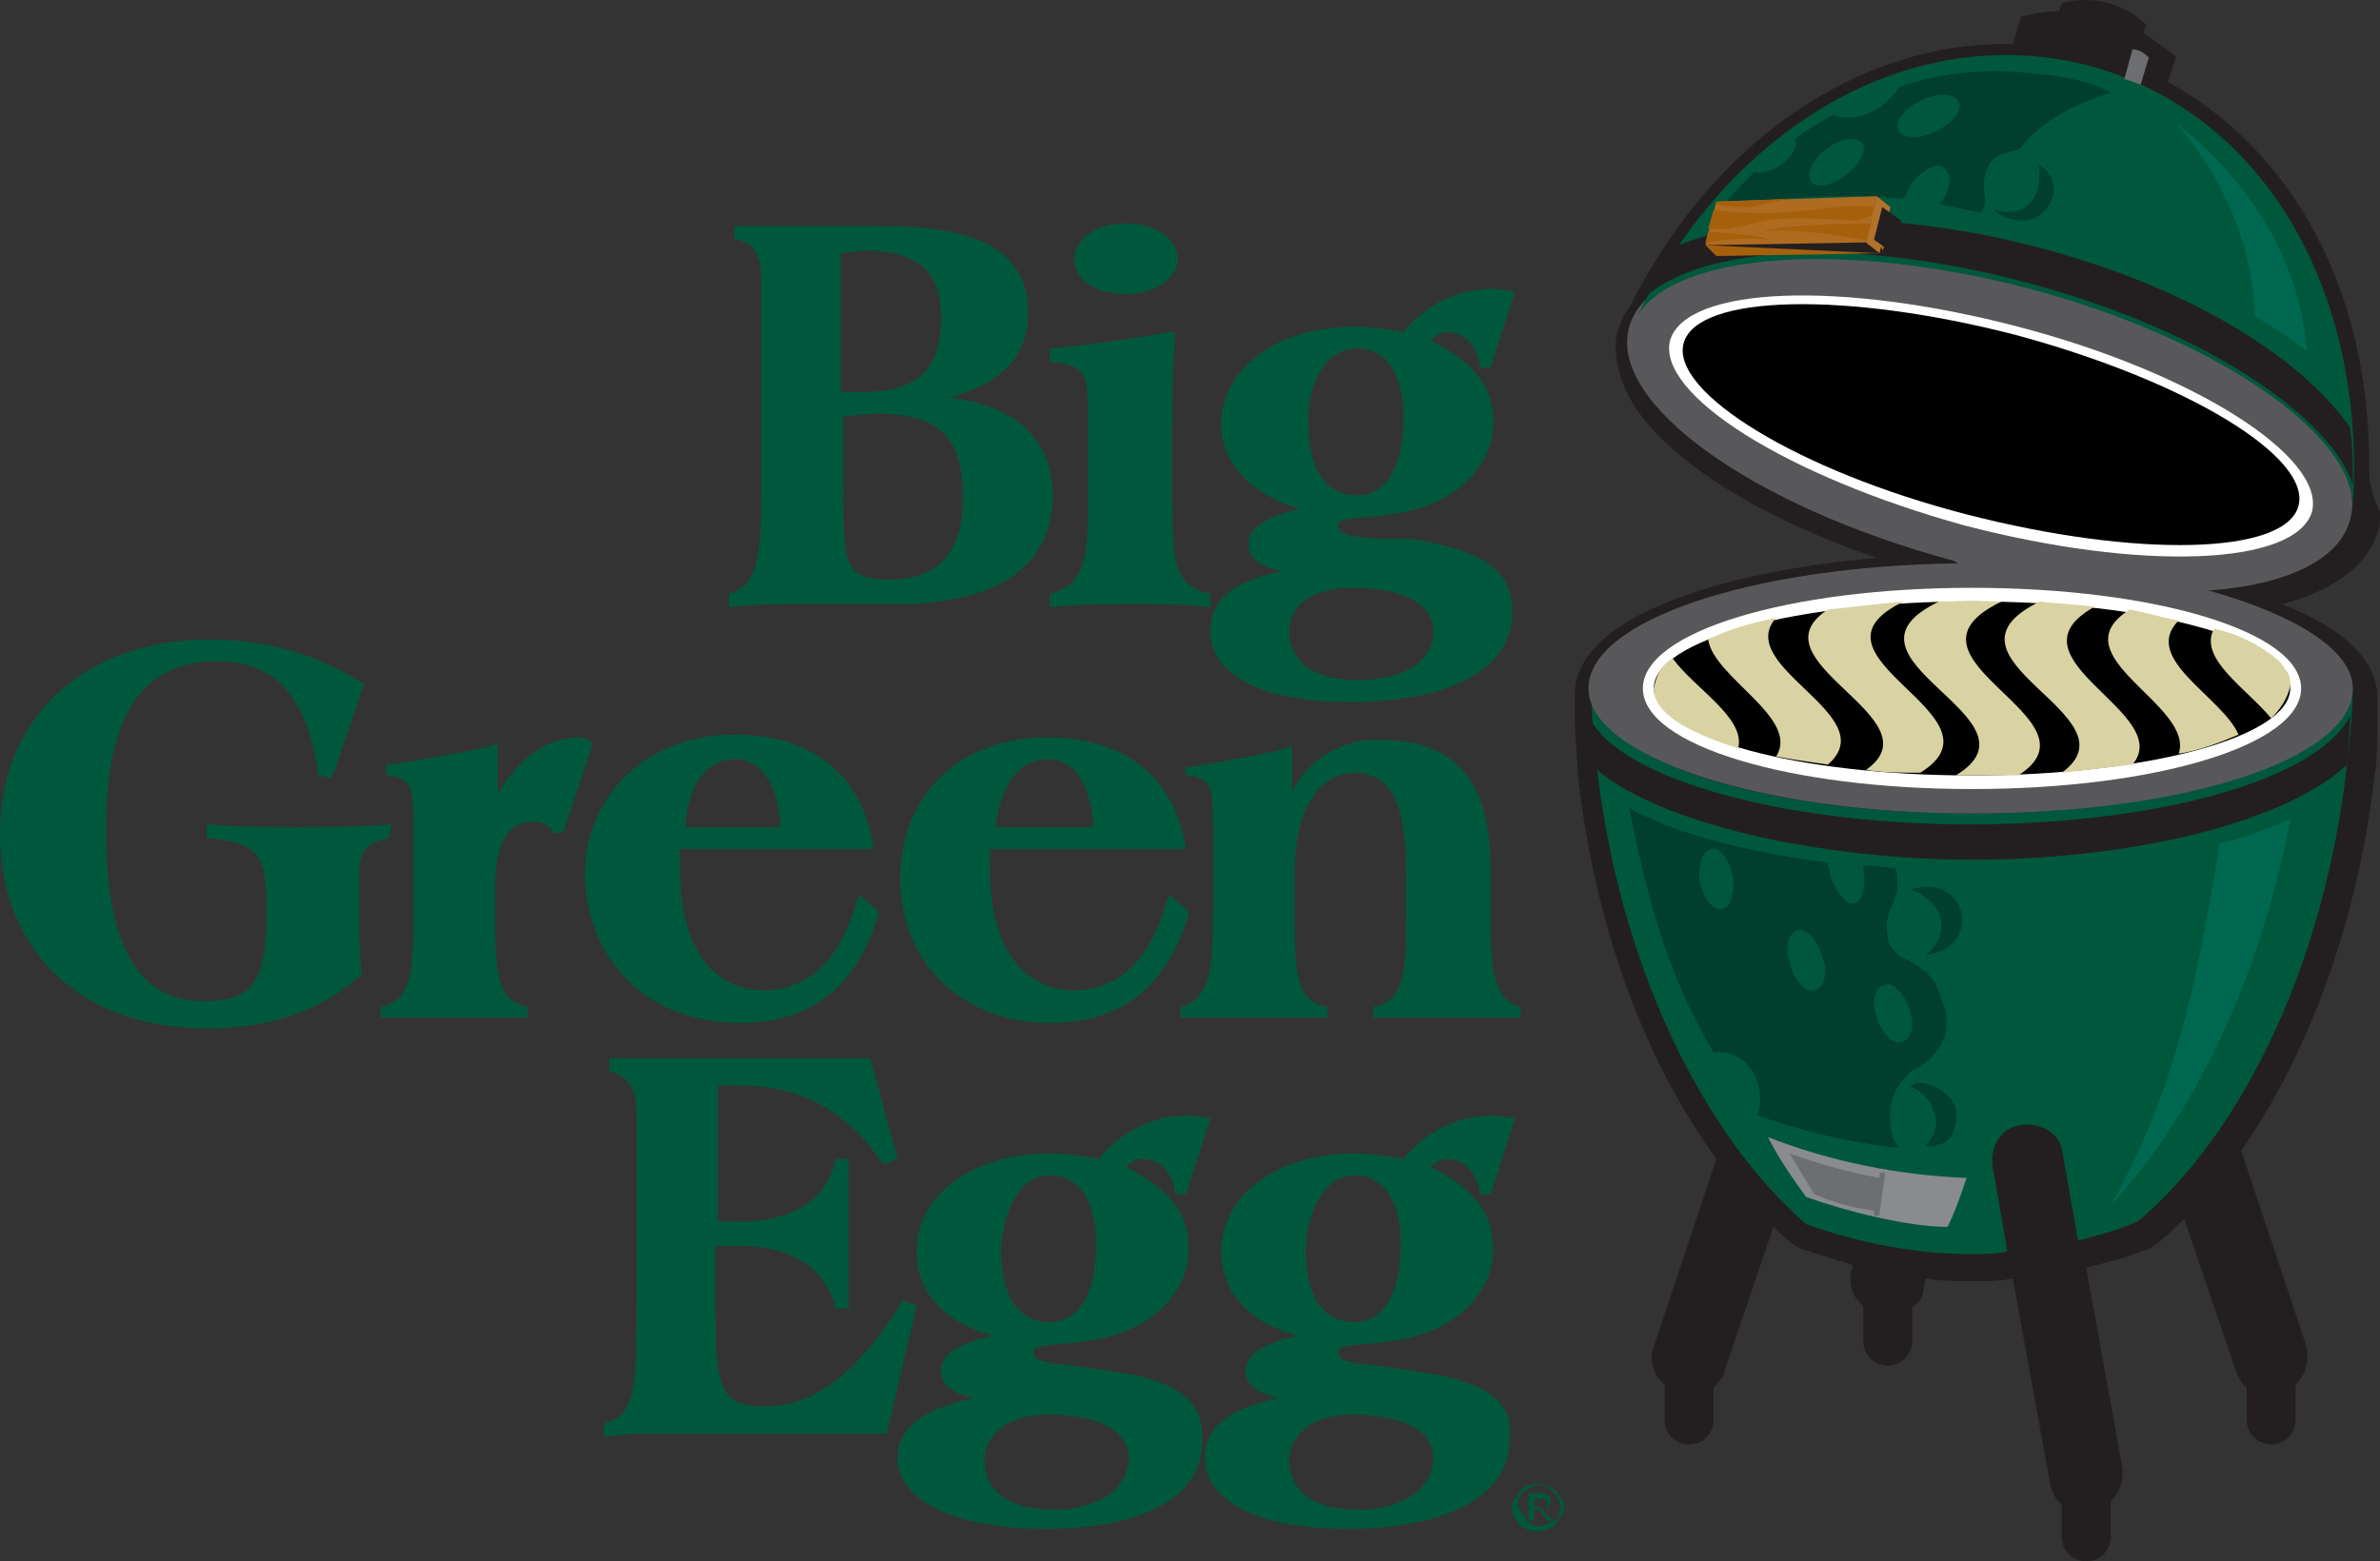 <?xml version="1.0" encoding="UTF-8"?> <svg xmlns="http://www.w3.org/2000/svg" xmlns:xlink="http://www.w3.org/1999/xlink" xmlns:xodm="http://www.corel.com/coreldraw/odm/2003" xml:space="preserve" width="192.833mm" height="126.53mm" version="1.1" style="shape-rendering:geometricPrecision; text-rendering:geometricPrecision; image-rendering:optimizeQuality; fill-rule:evenodd; clip-rule:evenodd" viewBox="0 0 192.77 126.488"><rect x="0" y="0" width="192.77" height="126.488" fill="#333333" stroke="none"/> <defs> <style type="text/css"> .fil10 {fill:#003F2D} .fil0 {fill:#00583C} .fil2 {fill:#006750} .fil1 {fill:#231F20} .fil3 {fill:#58585B} .fil5 {fill:#6D6E70} .fil8 {fill:#8A8B8E} .fil13 {fill:#A6600C} .fil9 {fill:#AB6616} .fil11 {fill:#AF6B20} .fil12 {fill:#B3722A} .fil7 {fill:#D9D3A3} .fil6 {fill:black} .fil4 {fill:white} </style> </defs> <g id="Layer_x0020_1">  <g id="_743612000"> <path class="fil0" d="M64.55 48.94l7.931 0c8.372,0 12.778,-3.084 12.778,-8.812 0,-4.407 -2.864,-7.27 -8.372,-7.931 4.186,-1.102 6.389,-3.305 6.389,-6.83 0,-4.847 -3.745,-7.05 -11.677,-7.05l-12.117 0 0 1.101 0.22 0c1.102,0.22 1.983,0.881 1.983,3.525l0 15.642c0,6.389 -0.221,8.592 -2.424,9.473l-0.22 0 0 1.102 0.22 0c1.762,-0.22 3.525,-0.22 5.287,-0.22zm3.525 -28.42l0 0 1.762 -0.22c4.406,0 6.389,1.542 6.389,5.508 0,4.186 -1.983,5.948 -6.389,5.948l-1.762 0 0 -11.236zm0 13.218l0 0 2.864 -0.22c5.067,0 7.05,1.763 7.05,6.83 0,4.407 -1.983,6.609 -5.948,6.609 -3.745,0 -3.745,-1.322 -3.745,-7.711l0 -5.508 -0.22 0zm23.132 -9.914l0 0c2.423,0 4.186,-1.322 4.186,-2.864 0,-1.542 -1.763,-2.864 -4.186,-2.864 -2.424,0 -4.186,1.322 -4.186,2.864 0,1.763 1.762,2.864 4.186,2.864zm-3.084 9.473l0 0c0,-2.864 -0.221,-3.745 -2.864,-3.965l-0.22 0 0 -1.102 0.22 0c3.966,-0.44 7.05,-0.881 9.473,-1.322l0.441 0 0 0.441c-0.221,2.423 -0.221,4.847 -0.221,7.49l0 5.728c0,5.067 0.221,6.83 2.864,7.491l0.22 0 0 1.102 -0.22 0c-1.983,-0.22 -3.966,-0.22 -6.389,-0.22 -1.983,0 -3.966,0 -6.169,0.22l-0.22 0 0 -1.102 0.22 0c2.644,-0.881 2.864,-2.864 2.864,-7.27l0 -7.49zm17.184 7.931l0 0c-2.864,0.661 -4.186,1.542 -4.186,2.864 0,1.101 0.882,1.762 2.644,2.203 -4.186,0.881 -5.728,2.423 -5.728,4.847 0,3.525 4.186,5.728 11.236,5.728 8.152,0 13.218,-2.644 13.218,-7.27 0,-3.966 -3.304,-5.067 -8.151,-5.949l-2.864 0c-2.424,-0.22 -3.084,-0.441 -3.084,-1.101 0,-0.441 0.441,-0.441 1.983,-0.661 1.102,0 2.423,-0.22 3.525,-0.441 4.186,-0.881 7.05,-3.745 7.05,-7.27 0,-2.864 -1.542,-4.847 -5.067,-6.609 0.441,-0.441 0.881,-0.661 1.322,-0.661 1.322,0 2.423,1.102 2.644,2.644l0 0.22 0.881 0 1.983 -6.169 -1.762 -0.22c-2.864,0 -5.508,1.322 -7.27,3.525 -1.322,-0.22 -2.644,-0.441 -3.965,-0.441 -6.169,0 -10.795,3.305 -10.795,7.931 0,3.084 2.423,5.728 6.389,6.829zm4.185 6.389l0 0c4.186,0 6.609,1.322 6.609,3.525 0,2.423 -2.423,3.965 -6.168,3.965 -3.525,0 -5.508,-1.542 -5.508,-3.965 0,-2.203 1.982,-3.525 5.067,-3.525zm0.441 -19.387l0 0c2.424,0 3.745,2.204 3.745,5.508 0,3.966 -1.322,6.389 -3.745,6.389 -2.644,0 -3.966,-2.204 -3.966,-5.949 0,-3.525 1.543,-5.948 3.966,-5.948zm-78.43 39.656l0 0 0.221 -1.101 -0.221 0c-2.644,0.22 -5.067,0.22 -7.27,0.22 -2.424,0 -4.847,0 -7.27,-0.22l-0.22 0 0 1.101 0.22 0c4.186,0.441 4.627,1.542 4.627,5.949 0,5.728 -1.101,7.27 -5.067,7.27 -5.288,0 -7.931,-4.407 -7.931,-13.88 0,-9.253 2.864,-13.659 9.033,-13.659 4.626,0 7.27,2.864 8.151,9.033l0 0.22 1.102 0.22 2.644 -7.711 -0.22 0c-3.745,-2.423 -7.931,-3.525 -12.337,-3.525 -10.134,0 -16.964,6.389 -16.964,15.642 0,9.694 6.609,15.862 16.743,15.862 5.067,0 9.032,-1.322 12.337,-4.186l0.22 0 -0.22 -3.084 0 -5.067c0,-1.983 0.441,-2.644 2.423,-3.085zm15.642 -8.151l0 0 0.881 0.441 -2.423 7.27 -0.881 0 0 -0.22c-0.441,-0.44 -0.881,-0.66 -1.542,-0.66 -2.644,0 -3.084,2.864 -3.084,5.507l0 1.983c0,5.067 0.22,6.829 2.423,7.49l0.22 0 0 0.881 -11.897 0 0 -0.881 0.22 0c2.203,-0.661 2.423,-2.643 2.423,-7.27l0 -7.49c0,-3.084 -0.22,-3.745 -1.983,-3.966l-0.22 0 0 -0.881 0.22 0c2.864,-0.441 5.728,-0.881 8.372,-1.542l0.44 -0.22 0 4.186c1.763,-3.084 3.966,-4.627 6.83,-4.627zm12.777 23.133l0 0c5.728,0 9.473,-2.864 11.236,-8.812l0 -0.22 -1.542 -1.322 -0.22 0.441c-1.322,4.847 -3.965,7.27 -7.49,7.27 -4.186,0 -6.829,-3.525 -6.829,-9.694 0,0 0,-1.542 0,-1.762l15.642 0 0 -0.22c-0.881,-5.728 -4.847,-9.032 -11.236,-9.032 -7.05,0 -12.117,4.847 -12.117,11.456 0.22,7.05 5.288,11.896 12.558,11.896zm-0.441 -21.37l0 0c2.204,0 3.525,1.983 3.745,5.507l-7.711 0c0.22,-3.525 1.762,-5.507 3.965,-5.507zm36.571 7.49l0 0 0 -0.22c-0.881,-5.728 -4.847,-9.033 -11.236,-9.033 -7.05,0 -11.897,4.627 -11.897,11.456 0,6.83 5.067,11.676 12.117,11.676 5.728,0 9.473,-2.864 11.236,-8.812l0 -0.22 -1.542 -1.322 -0.221 0.441c-1.322,4.847 -3.965,7.27 -7.49,7.27 -4.186,0 -6.829,-3.525 -6.829,-9.694 0,0 0,-1.322 0,-1.762l15.862 0 0 0.22zm-11.236 -7.49l0 0c2.203,0 3.525,1.983 3.745,5.507l-7.931 0c0.441,-3.525 1.983,-5.507 4.186,-5.507zm35.91 12.337l0 0c0,4.847 0.22,6.83 2.203,7.71l0.22 0 0 0.881 -11.897 0 0 -0.881 0.22 0c2.203,-0.661 2.423,-2.643 2.423,-7.05l0 -3.965c0,-5.508 -1.322,-7.931 -4.186,-7.931 -2.864,0 -4.847,3.084 -4.847,7.931l0 2.864c0,5.287 0,7.49 2.423,8.151l0.221 0 0 0.881 -11.896 0 0 -0.881 0.22 0c2.204,-0.881 2.423,-3.084 2.423,-7.71l0 -7.05c0,-3.084 -0.22,-3.745 -1.982,-3.966l-0.22 0 0 -0.661 0.22 0c2.644,-0.44 5.287,-0.881 7.931,-1.542l0.441 -0.22 0 3.745c1.322,-2.644 4.186,-4.407 7.27,-4.186 5.948,0 8.812,3.305 8.812,10.355l0 3.525zm-47.586 31.504l0 0c-3.525,5.728 -7.05,8.592 -11.236,8.592 -3.745,0 -3.965,-1.542 -3.965,-9.032l0 -3.966c0.661,0 1.322,0 1.983,0 4.186,0 6.829,1.763 7.711,4.847l0 0.22 1.102 0 0 -12.117 -1.102 0 0 0.22c-0.661,3.084 -3.525,4.847 -7.49,4.847l-1.983 0 0 -11.015c0.661,0 1.322,0 1.762,0 4.847,0 8.592,1.982 11.456,6.168l0.22 0.22 1.102 -0.441 -2.203 -8.151 -21.149 0 0 1.101 0.22 0c1.322,0.441 1.983,1.322 1.983,3.305l0 15.422c0,6.389 0,9.033 -2.424,9.694l-0.22 0 0 1.101 0.22 0c1.542,-0.22 3.304,-0.22 5.288,-0.22l17.404 0 2.423 -10.355 -1.101 -0.44zm16.744 5.728l0 0c4.847,0.661 7.711,1.983 7.49,5.728 0,4.406 -4.626,7.05 -12.778,7.05 -7.05,0 -11.897,-2.203 -11.897,-5.728 0,-2.423 1.983,-3.965 6.168,-4.847 -1.762,-0.44 -2.643,-1.101 -2.643,-2.203 0,-1.322 1.322,-2.203 4.186,-2.864 -3.966,-1.101 -6.169,-3.525 -6.169,-6.83 0,-4.626 4.627,-7.931 10.796,-7.931 1.322,0 2.644,0.22 3.965,0.44 1.763,-2.203 4.406,-3.525 7.27,-3.525l1.763 0.22 -1.983 6.168 -0.881 0 0 -0.22c-0.221,-1.542 -1.322,-2.644 -2.644,-2.644 -0.441,0 -0.881,0.22 -1.322,0.661 3.525,1.762 5.067,3.746 5.067,6.609 0,3.525 -2.864,6.389 -7.05,7.27 -1.101,0.22 -2.424,0.441 -3.525,0.441 -1.542,0.22 -1.983,0.22 -1.983,0.661 0,0.661 0.661,0.881 3.084,1.101l3.084 0.441zm-4.847 -15.862l0 0c-2.203,0 -3.746,2.423 -3.965,5.948 0,3.746 1.322,5.949 3.965,5.949 2.423,0 3.745,-2.423 3.745,-6.389 0,-3.305 -1.322,-5.508 -3.745,-5.508zm0.22 27.098l0 0c3.745,0 6.169,-1.763 6.169,-4.186 0,-2.203 -2.424,-3.525 -6.609,-3.525 -3.084,0 -5.067,1.542 -5.067,3.745 0,2.423 1.983,3.966 5.508,3.966zm29.301 -11.236l0 0 -3.084 -0.441c-2.424,-0.22 -3.084,-0.44 -3.084,-1.101 0,-0.441 0.441,-0.441 1.983,-0.661 1.102,0 2.423,-0.22 3.525,-0.441 4.186,-0.881 7.05,-3.745 7.05,-7.27 0,-2.864 -1.542,-4.847 -5.067,-6.609 0.441,-0.441 0.881,-0.661 1.322,-0.661 1.322,0 2.423,1.102 2.644,2.644l0 0.22 0.881 0 1.983 -6.168 -1.762 -0.22c-2.864,0 -5.508,1.321 -7.27,3.525 -1.322,-0.22 -2.644,-0.44 -3.965,-0.44 -6.169,0 -10.795,3.304 -10.795,7.931 0,3.305 2.203,5.728 6.169,6.83 -2.864,0.661 -4.186,1.542 -4.186,2.864 0,1.102 0.881,1.763 2.644,2.203 -4.186,0.881 -5.948,2.423 -5.948,4.847 0,3.525 4.406,5.728 11.456,5.728 8.152,0 13.219,-2.644 13.219,-7.27 0.44,-3.525 -2.864,-4.847 -7.711,-5.508zm-4.847 -15.862l0 0c2.423,0 3.745,2.203 3.745,5.508 0,3.965 -1.322,6.389 -3.745,6.389 -2.644,0 -3.966,-2.203 -3.966,-5.949 0.22,-3.525 1.763,-5.948 3.966,-5.948zm0.22 27.098l0 0c-3.525,0 -5.508,-1.542 -5.508,-3.966 0,-2.203 1.982,-3.745 5.067,-3.745 4.186,0 6.609,1.321 6.609,3.525 0,2.423 -2.423,4.186 -6.168,4.186zm16.523 -0.881l0 0c0.22,0.22 0.22,0.441 0.22,0.661 0,0.22 0,0.441 -0.22,0.661 -0.22,0.22 -0.22,0.441 -0.441,0.661 -0.221,0.22 -0.441,0.441 -0.661,0.441 -0.441,0.22 -0.66,0.22 -0.881,0.22 -1.102,0 -1.983,-0.881 -1.983,-1.983 0,-0.22 0,-0.441 0.22,-0.661 0.22,-0.22 0.22,-0.441 0.441,-0.661 0.22,-0.22 0.441,-0.441 0.661,-0.441 0.881,-0.22 1.542,0 2.203,0.441 0.22,0.22 0.22,0.441 0.441,0.661zm-0.22 1.322l0 0c0,0 0,-0.22 0.22,-0.661 0,-0.22 -0.22,-0.441 -0.22,-0.661 -0.22,-0.441 -0.441,-0.661 -0.881,-0.881 -0.22,-0.22 -0.441,-0.22 -0.66,-0.22 -0.441,0 -0.881,0.22 -1.102,0.441 -0.22,0 -0.441,0.22 -0.441,0.441 -0.22,0.22 -0.22,0.441 -0.22,0.661 0,0.22 0.22,0.441 0.22,0.661 0.22,0 0.22,0.22 0.441,0.44 0,0.22 0.22,0.441 0.441,0.441 0.22,0.22 0.441,0.22 0.661,0.22 0.44,0 0.881,-0.22 1.101,-0.441 0.221,0 0.441,-0.22 0.441,-0.441zm-0.881 -0.661l0 0c0.22,-0.22 0.22,-0.22 0.22,-0.441 0,-0.22 0,-0.441 -0.22,-0.441 -0.22,-0.22 -0.441,-0.22 -0.66,-0.22l-0.881 0 0 2.203 0.441 0 0 -0.881 0.441 0 0.66 0.881 0.441 0 -0.881 -0.881c0.22,0 0.441,0 0.441,-0.22zm-0.66 0l0 0 0.22 0.22 0.22 0c0.22,-0.22 0.22,-0.22 0.22,-0.22l0 -0.22 0 -0.22c-0.22,-0.22 -0.22,-0.22 -0.22,-0.22l-0.22 0 -0.66 0 0 0.661 0.441 0z"></path> <path class="fil1" d="M191.888 37.484c0,-13.88 -6.169,-25.336 -16.303,-30.844l0.661 -1.983c-0.88,-0.881 -1.762,-1.322 -2.644,-1.983 0,-0.22 0.221,-0.441 0.221,-0.661 -1.762,-1.762 -4.407,-2.423 -6.83,-1.762l-0.219 0.661c-1.101,0 -2.204,0.22 -3.084,0.441l-0.661 2.203c-12.338,-0.22 -24.234,7.71 -31.063,21.37 -0.441,0.441 -0.661,1.101 -0.881,1.762 -0.22,0.441 -0.22,1.102 -0.22,1.542 0,1.322 0.441,2.644 1.102,3.966 2.643,4.847 10.354,9.694 20.048,12.998 -12.778,1.102 -24.454,4.847 -24.454,11.016 0,0 0,0.22 0,0.441 0,0.441 0,1.101 0,1.983 0,1.101 0.22,2.864 0.22,3.965 1.322,12.117 5.288,23.133 11.236,31.284l-5.067 15.201c-0.441,1.102 0,2.423 0.88,3.085l0 2.864c0,1.101 0.882,1.983 1.983,1.983 1.101,0 1.983,-0.881 1.983,-1.983l0 -2.644c0.44,-0.441 0.88,-0.881 0.88,-1.322l3.966 -11.676c0.44,0.441 1.101,1.102 1.762,1.542 0.221,0 0.221,0.22 0.44,0.22 1.322,0.441 2.865,0.881 4.186,1.322l0 0.22c-0.44,1.101 0,2.423 0.882,3.084l0 2.864c0,1.102 0.881,1.983 1.983,1.983 1.101,0 1.982,-0.881 1.982,-1.983l0 -2.644c0.442,-0.44 0.882,-0.881 0.882,-1.322l0.221 -1.102c1.321,0.22 2.643,0.22 3.965,0.22 1.101,0 1.983,0 3.084,-0.22l3.084 16.964c0.219,0.441 0.44,1.102 0.88,1.322l0 2.644c0,1.101 0.882,1.983 1.983,1.983 1.101,0 1.983,-0.881 1.983,-1.983l0 -2.864c0.88,-0.881 1.101,-1.983 0.88,-3.084l-2.864 -15.862c1.762,-0.441 3.525,-0.881 5.067,-1.542 0.219,0 0.219,-0.22 0.44,-0.22 0.882,-0.661 1.542,-1.322 2.423,-2.203l4.186 12.337c0.221,0.441 0.44,1.102 0.882,1.322l0 2.644c0,1.101 0.88,1.983 1.982,1.983 1.103,0 1.983,-0.881 1.983,-1.983l0 -2.864c0.882,-0.881 1.101,-1.983 0.882,-3.085l-5.289 -15.862c5.508,-7.931 9.474,-18.727 10.796,-30.403 0.219,-1.101 0.219,-2.644 0.219,-3.965 0,-0.881 0,-1.542 0,-1.983 0,-0.22 0,-0.441 0,-0.441 0,-2.864 -2.643,-5.508 -7.71,-7.49 4.186,-1.102 6.83,-3.084 7.71,-5.728 0.221,-0.441 0.221,-0.881 0.221,-1.542l0 -0.22c-0.882,-1.762 -0.882,-2.864 -0.882,-3.965z"></path> <path class="fil0" d="M159.723 65.903c-16.964,0 -30.843,-4.406 -30.843,-10.134 0,1.983 0.221,3.966 0.441,6.169 1.762,16.082 8.591,29.961 16.964,37.232 4.405,1.542 8.812,2.423 13.438,2.423 0.882,0 1.983,0 2.865,-0.22l-1.103 -6.389c-0.44,-1.542 0.221,-3.305 1.764,-3.745 1.542,-0.44 3.304,0.22 3.744,1.763l1.322 7.49c1.762,-0.441 3.305,-0.881 4.847,-1.542 8.592,-7.27 15.201,-21.149 16.964,-37.232 0.221,-1.983 0.44,-4.186 0.44,-6.169 0,5.728 -13.879,10.354 -30.843,10.354z"></path> <path class="fil1" d="M159.504 66.785c-14.54,0 -28.42,-3.525 -30.843,-8.812 0,1.102 0.22,3.745 0.22,3.966 5.067,4.847 18.947,7.71 30.843,7.71 11.897,0 24.895,-2.644 30.403,-7.71 0,0 0.221,-2.864 0.221,-3.966 -2.644,5.287 -15.863,8.812 -30.843,8.812z"></path> <path class="fil2" d="M179.771 68.327c-1.982,12.558 -3.965,20.709 -8.812,29.301 6.609,-7.05 12.117,-18.286 14.54,-31.284 -1.983,0.881 -3.746,1.542 -5.729,1.983z"></path> <path class="fil3" d="M178.891 47.838c6.169,-0.44 10.574,-2.423 11.456,-5.728 1.762,-6.169 -9.914,-14.54 -26.217,-18.946 -16.082,-4.186 -30.402,-2.864 -32.165,3.304 -1.763,6.169 9.914,14.54 26.217,18.946l0.44 0.22c-16.743,0.22 -29.962,4.626 -29.962,10.134 0,5.508 13.88,10.134 31.063,10.134 17.184,0 30.843,-4.406 30.843,-10.134 0,-3.084 -4.626,-5.948 -11.675,-7.931z"></path> <path class="fil4" d="M159.723 63.921c14.761,0 26.657,-3.525 26.657,-8.152 0,-4.626 -11.896,-8.151 -26.657,-8.151 -14.76,0 -26.657,3.525 -26.657,8.151 0,4.627 11.897,8.152 26.657,8.152z"></path> <path class="fil0" d="M164.35 23.384c14.981,3.966 26.216,11.677 26.216,17.625 1.103,-16.964 -6.829,-31.725 -21.369,-35.69 -14.54,-3.745 -29.081,5.067 -36.572,20.268 3.084,-5.067 16.523,-6.169 31.725,-2.204z"></path> <path class="fil5" d="M173.383 6.861l0.661 -2.203c-0.442,-0.441 -0.882,-0.661 -1.322,-0.661l-0.661 2.423c0.221,0 0.661,0.22 1.322,0.441z"></path> <path class="fil4" d="M135.269 27.57c1.322,-4.406 13.879,-4.847 28.199,-1.102 14.321,3.746 24.895,10.575 23.794,14.981 -1.322,4.406 -13.879,4.847 -28.2,1.102 -14.32,-3.966 -24.894,-10.575 -23.792,-14.981z"></path> <path class="fil6" d="M136.371 27.79c1.101,-3.966 13.218,-4.186 26.878,-0.661 13.879,3.745 24.013,9.914 22.912,13.879 -1.101,3.966 -13.218,4.186 -26.878,0.661 -13.659,-3.525 -24.013,-9.914 -22.912,-13.879z"></path> <path class="fil1" d="M165.231 20.079c-11.675,-3.085 -22.472,-2.864 -29.3,-0.22 -0.882,1.321 -1.763,2.864 -2.644,4.186 4.407,-3.965 16.303,-5.067 31.064,-1.101 14.76,3.965 24.453,11.015 26.216,16.303 0,-1.542 0,-3.084 -0.219,-4.626 -4.186,-5.949 -13.439,-11.456 -25.116,-14.54z"></path> <path class="fil2" d="M186.822 28.451c-0.442,-6.829 -4.186,-13.438 -10.575,-18.506 3.966,4.626 6.169,9.914 6.39,15.642 1.321,0.881 2.864,1.762 4.186,2.864z"></path> <path class="fil6" d="M159.723 62.819c14.1,0 25.777,-3.084 25.777,-7.05 0,-3.965 -11.456,-7.05 -25.777,-7.05 -14.099,0 -25.775,3.084 -25.775,7.05 0.22,3.966 11.677,7.05 25.775,7.05z"></path> <path class="fil7" d="M140.777 60.616c-4.186,-1.322 -6.83,-2.864 -6.83,-4.847 0.22,-1.101 0.66,-1.982 1.542,-2.423 1.762,2.423 5.949,4.847 5.288,7.27zm7.27 1.322l0 0c4.626,-3.966 -7.712,-7.931 -4.186,-11.897 -1.983,0.441 -3.745,0.881 -5.508,1.763 0.44,3.084 7.489,6.389 5.508,9.473 1.101,0.22 2.643,0.441 4.186,0.661zm3.084 0.44l0 0c5.948,-4.186 -9.474,-8.812 -3.084,-12.998 1.982,-0.22 3.965,-0.441 6.168,-0.661 -9.252,4.406 8.813,9.253 1.322,13.879 -1.542,0 -2.864,0 -4.405,-0.22zm7.27 0.441l0 0c7.71,-4.627 -11.016,-9.473 -1.322,-14.1l5.066 0c-9.694,4.627 8.592,9.473 1.322,14.1 -1.101,0 -2.423,0 -3.745,0l-1.321 0zm8.591 -0.22l0 0c1.983,-0.22 3.966,-0.441 5.729,-0.66 3.525,-4.186 -10.575,-8.592 -3.084,-12.778 -1.322,-0.22 -2.864,-0.22 -4.407,-0.441 -9.473,4.627 8.152,9.253 1.762,13.879zm14.321 -3.084l0 0c-1.322,-3.084 -7.931,-6.169 -4.847,-9.254 -1.322,-0.22 -2.644,-0.66 -3.966,-0.881 -5.948,3.745 5.288,7.711 3.966,11.676 1.542,-0.22 3.304,-0.881 4.847,-1.542zm4.186 -3.966l0 0c-0.221,1.102 -0.882,1.982 -1.543,2.644 -1.982,-2.423 -5.948,-4.847 -4.626,-7.27 1.983,0.441 3.745,1.322 5.287,2.644 0.221,0.22 0.442,0.661 0.661,0.881 0.221,0.44 0.221,0.661 0.221,1.101z"></path> <path class="fil8" d="M143.201 92.12c0.88,1.762 1.982,3.305 3.084,4.847 3.083,1.102 8.151,2.423 11.456,2.423 0.661,-1.322 1.101,-2.644 1.542,-3.965 -5.508,-0.22 -11.016,-1.322 -16.082,-3.305z"></path> <path class="fil5" d="M152.453 94.984c-0.219,0 -0.219,0 -0.219,0.22l0 0.22c-2.423,-0.441 -4.847,-1.102 -7.27,-1.983 0.661,1.101 1.322,2.203 1.982,3.304 1.543,0.661 3.084,1.102 4.847,1.322l0 0.22c0,0.22 0,0.22 0.221,0.22 0.221,0 0.221,0 0.221,-0.22l0.44 -3.084c0,-0.22 0,-0.22 -0.221,-0.22z"></path> <path class="fil9" d="M151.792 16.995c0,0 0.882,0.441 1.103,0.661 0.219,0.22 -0.221,0.661 -0.221,0.661l-1.101 -0.661 0.219 -0.661z"></path> <path class="fil9" d="M151.572 18.317c0.44,0.22 0.661,0.44 1.101,0.881 0,0.441 0,0.881 -0.221,1.102 0,-0.22 -0.219,-0.441 -0.44,-0.441 -0.221,0 -0.44,0 -0.661,0l0.221 -1.542z"></path> <g> <path class="fil10" d="M154.215 77.579l-0.66 -0.441 0.66 0.441zm1.764 -0.22l0 0c4.626,-0.441 3.525,-6.83 -1.322,-5.288 1.542,0.22 4.186,2.864 1.322,5.288zm-0.882 9.253l0 0c1.101,-0.44 1.983,-1.542 2.423,-2.644 0.221,-0.881 0.221,-1.983 -0.221,-2.864 -0.44,-1.763 -1.101,-2.423 -3.084,-3.525 -0.219,0 -0.44,-0.22 -0.66,-0.441 -0.221,-0.22 -0.221,-0.22 0,0 -0.442,-0.441 -0.661,-0.881 -0.661,-1.321 -0.221,-0.881 0,-1.762 0.44,-2.644 0.44,-0.881 0.44,-1.983 0.221,-2.864 -0.882,0 -1.764,-0.22 -2.644,-0.22l0 0.22c0.221,1.322 0,2.644 -0.661,2.864 -0.661,0.22 -1.542,-0.881 -1.983,-2.203 0,-0.441 -0.22,-0.661 -0.22,-1.102 -6.83,-0.881 -12.559,-2.423 -16.083,-4.406 1.542,7.931 3.305,13.879 6.83,19.828 2.864,-0.441 4.407,2.864 3.525,5.067 3.745,1.321 7.491,2.203 11.456,2.644 -0.44,-0.661 -0.661,-1.322 -0.661,-1.983 -0.219,-2.204 0.882,-3.746 1.983,-4.407zm-15.642 -12.998l0 0c-0.661,0.22 -1.543,-0.881 -1.762,-2.203 -0.221,-1.322 0.219,-2.423 0.881,-2.644 0.661,-0.22 1.543,0.881 1.762,2.203 0.221,1.321 -0.219,2.644 -0.881,2.644zm7.49 6.609l0 0c-0.66,0.22 -1.542,-0.661 -1.982,-2.203 -0.442,-1.322 0,-2.644 0.661,-2.644 0.661,-0.22 1.542,0.661 1.982,2.203 0.442,1.102 0.221,2.423 -0.661,2.644zm5.067 2.203l0 0c-0.44,-1.322 -0.221,-2.423 0.661,-2.644 0.661,-0.22 1.542,0.661 1.983,1.982 0.44,1.322 0.219,2.423 -0.661,2.644 -0.661,0.22 -1.543,-0.66 -1.983,-1.983zm3.305 5.288l0 0c1.321,0 2.643,0.881 3.084,1.983 0.219,1.542 -0.221,2.864 -1.543,3.085 -0.221,0.22 -0.661,0 -0.88,0 0.66,-0.661 1.101,-1.762 0.66,-2.644 -0.219,-1.102 -1.101,-1.762 -1.982,-2.203 0.219,0 0.44,-0.22 0.661,-0.22z"></path> </g> <path class="fil10" d="M170.959 7.522c0,0 -1.322,-1.102 -5.948,-1.542 -3.745,-0.441 -7.712,-0.22 -11.236,1.101 -0.88,1.542 -3.304,3.084 -5.287,2.203 -1.101,0.661 -1.983,1.102 -3.084,1.983 0.44,1.102 -1.762,3.084 -3.305,2.644 -0.881,0.881 -1.762,1.763 -2.643,2.864 4.847,-0.881 9.913,-1.101 14.76,-0.661 0.221,-0.44 0.442,-0.881 0.661,-1.322 0.882,-1.102 2.204,-1.762 2.644,-1.102 0.661,0.661 0.44,1.763 -0.44,2.864 1.101,0.22 2.203,0.441 3.304,0.661 0.221,-0.22 0.442,-0.661 0.442,-1.102 -0.221,-0.881 -0.221,-1.762 0.22,-2.643 0.661,-1.322 2.423,-1.102 2.644,-1.542 1.762,-2.203 4.407,-3.525 7.27,-4.406zm-21.37 6.609l0 0c-1.101,0.881 -2.423,1.102 -2.864,0.661 -0.44,-0.661 0,-1.762 1.101,-2.644 1.101,-0.881 2.423,-1.101 2.864,-0.661 0.661,0.441 0,1.763 -1.101,2.644zm7.27 -3.525l0 0c-1.322,0.661 -2.644,0.661 -3.084,0 -0.44,-0.661 0.44,-1.763 1.762,-2.423 1.322,-0.661 2.644,-0.661 3.084,0 0.44,0.661 -0.44,1.762 -1.762,2.423zm8.152 2.644l0 0c2.643,1.542 0.88,4.406 -0.882,4.626 -1.762,0 -2.423,-0.661 -2.644,-0.881 3.966,1.102 3.966,-3.305 3.526,-3.745z"></path> <polygon class="fil11" points="151.132,19.639 138.133,19.859 139.015,16.334 152.012,15.894 "></polygon> <polygon class="fil12" points="152.012,15.894 151.132,19.639 152.233,20.52 153.114,16.775 "></polygon> <polygon class="fil13" points="152.233,20.52 138.133,19.859 139.015,20.741 152.233,20.52 151.132,19.639 "></polygon> <path class="fil13" d="M138.354 18.537l0.44 -1.542c6.609,0.881 8.812,-0.661 12.997,-0.22l-0.219 0.661c-0.44,0.22 -0.661,0.22 -1.101,0.441 -0.442,0 -5.729,-0.441 -7.491,0 -1.322,0.22 -2.864,0.881 -4.626,0.661zm3.525 -1.762l0 0c0.88,-0.22 1.762,-0.441 2.864,-0.661l-5.727 0.22 0 0.22c0.88,0.22 1.982,0.22 2.864,0.22zm1.322 2.644l0 0c0,-0.22 -1.762,-0.441 -4.847,-0.661l-0.221 0.881c1.762,-0.22 3.305,-0.441 5.068,-0.22zm-0.221 -0.661l0 0c2.644,-0.22 5.287,0.22 7.931,0.661l0.221 0 0.44 -1.322c-5.508,0 -8.592,0.44 -8.592,0.66z"></path> <polygon class="fil1" points="152.453,16.775 151.792,19.418 153.335,20.52 153.996,17.876 "></polygon> </g> </g> </svg> 